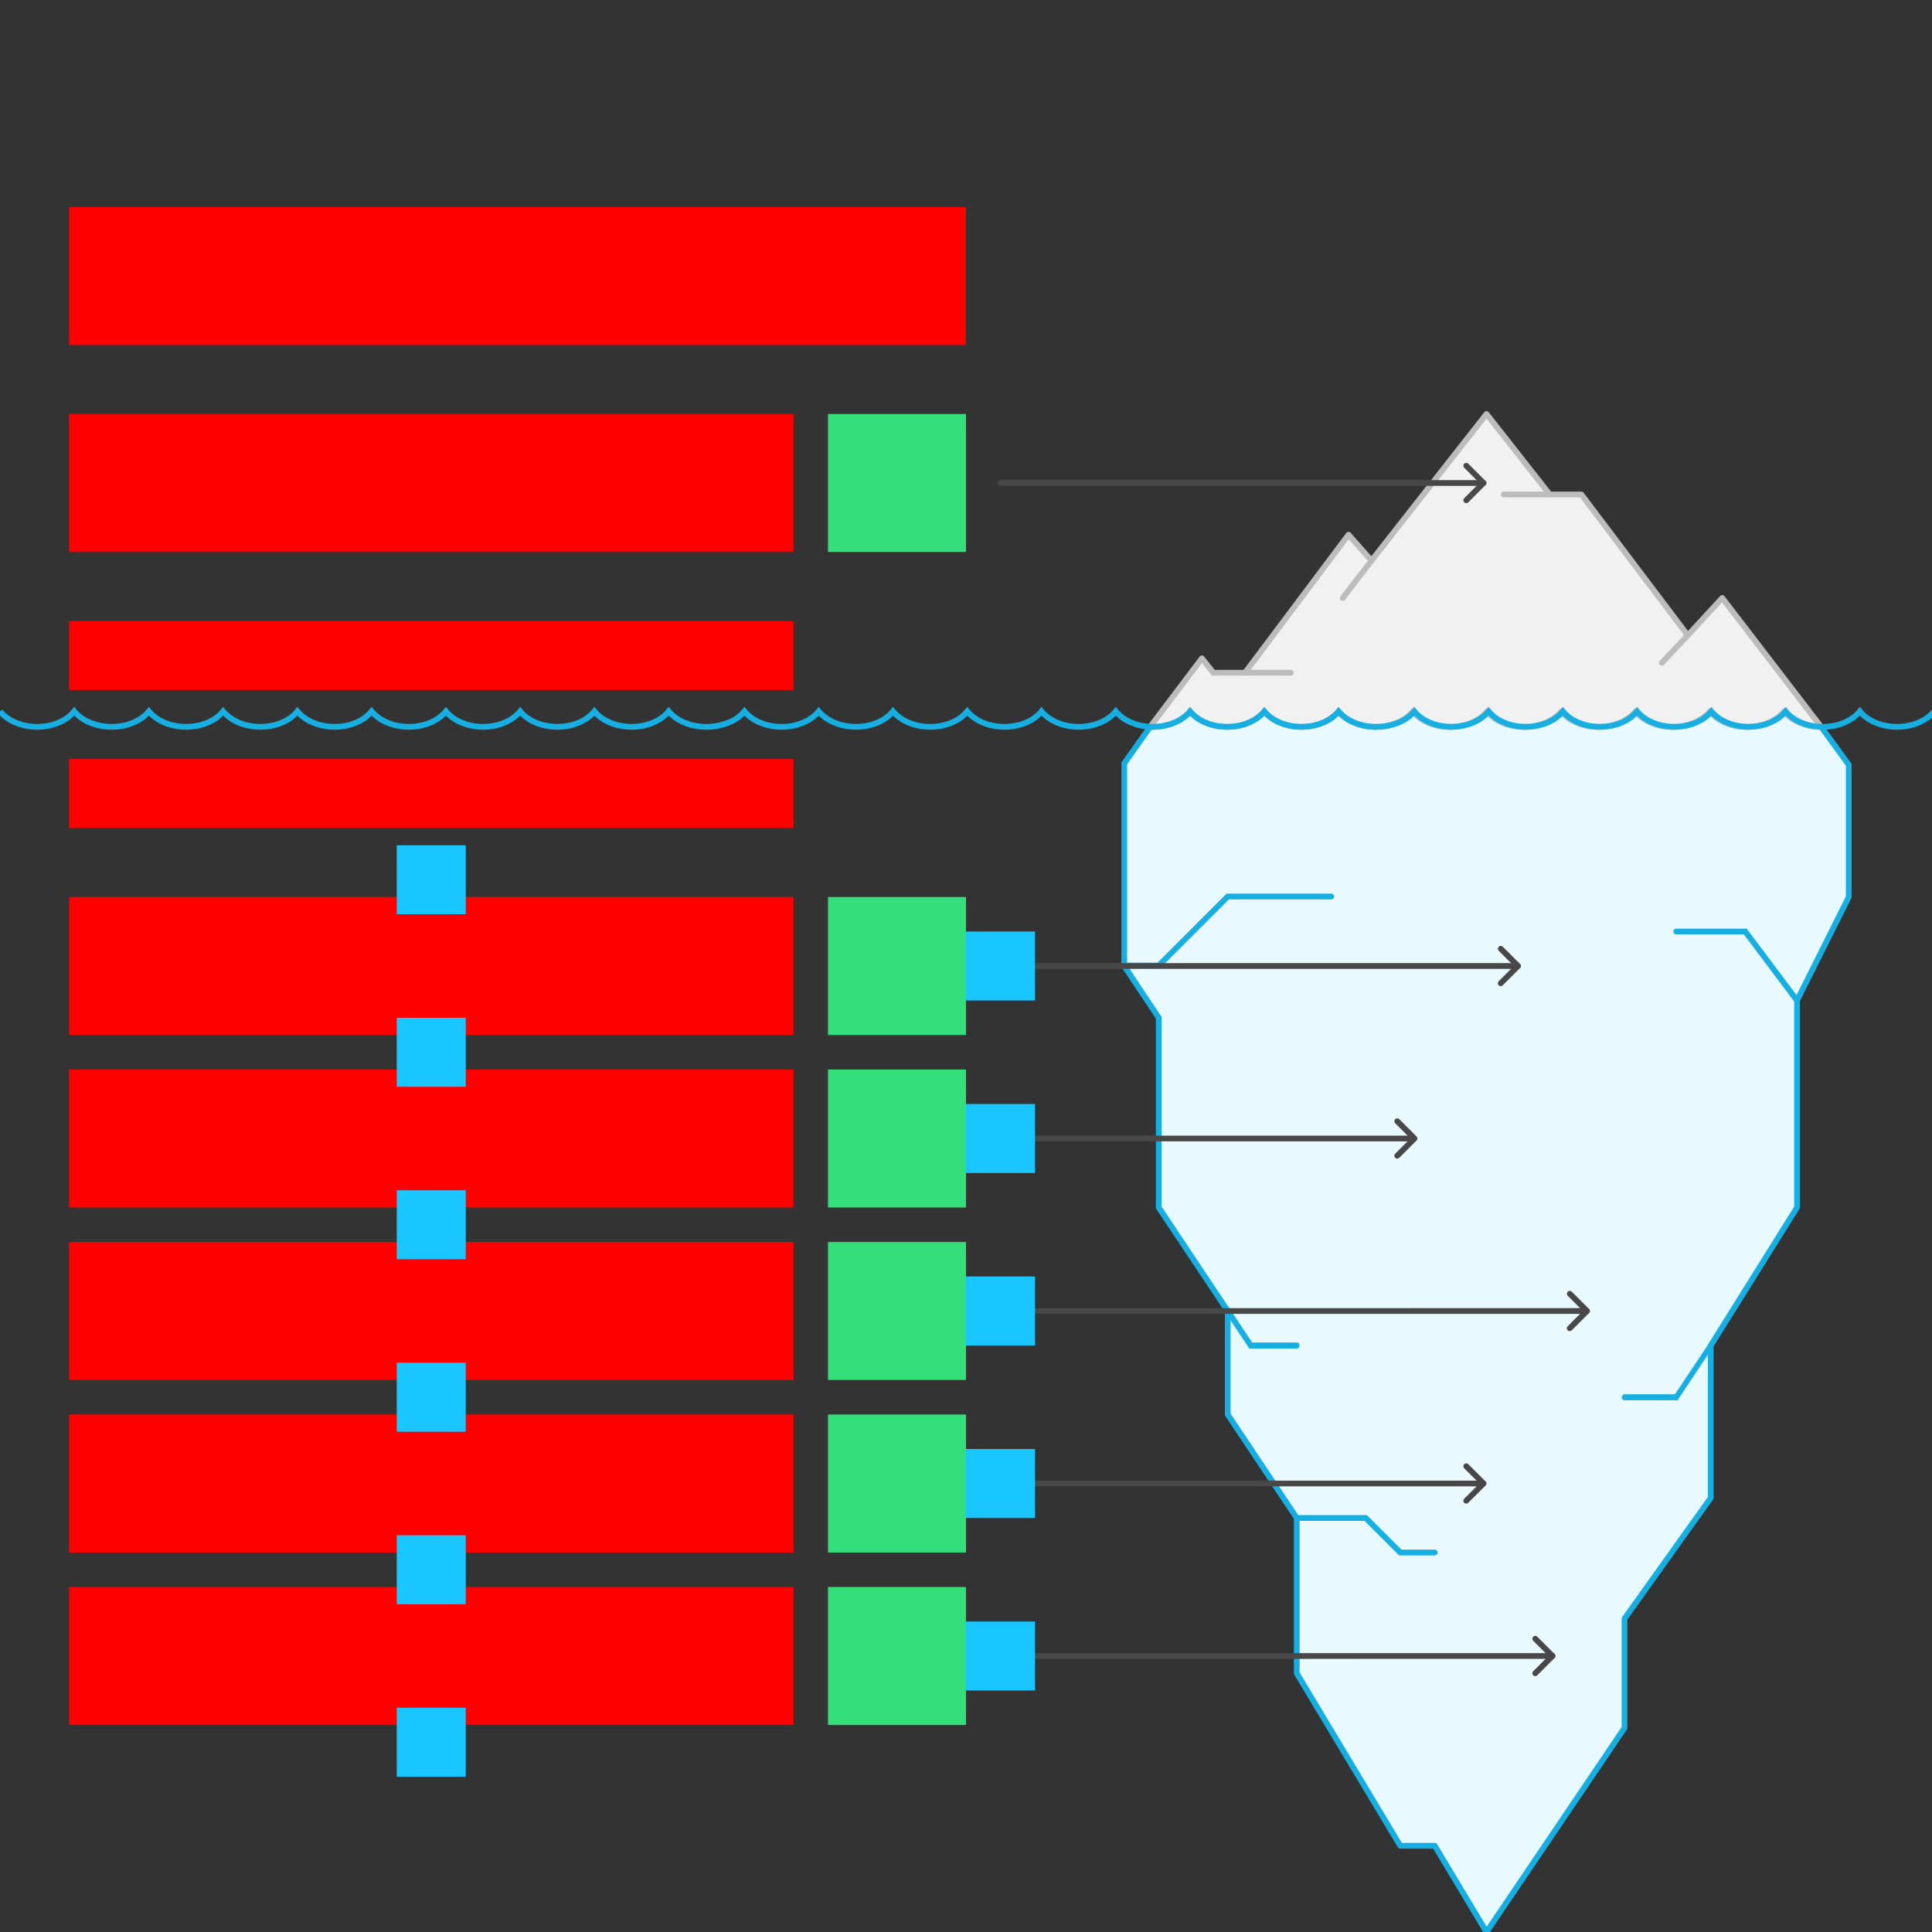 <svg xmlns="http://www.w3.org/2000/svg" width="672" height="672"><rect width="100%" height="100%" fill="#333333" stroke="none"/>    <g id="iceberg-v2--family--5">        <g id="lines">            <g id="common">                <g id="cu" data-entity-classes="Decor">                    <g id="cu_1" >                        <path id="fill" transform="matrix(-1, 0, 0, 1, 643.047, 247.436)" fill="#e8f9ff" d="M242.363 5.378 C237.98 5.378 233.254 3.979 230.243 1.192 C229.846 0.814 229.468 0.424 229.11 0 C228.762 0.424 228.385 0.814 227.977 1.192 C224.966 3.99 220.564 5.378 216.192 5.378 C211.819 5.378 207.417 3.979 204.406 1.192 C204.009 0.814 203.631 0.424 203.283 0 C202.935 0.424 202.558 0.814 202.15 1.192 C199.139 3.99 194.747 5.378 190.365 5.378 C185.982 5.378 181.59 3.979 178.579 1.192 C178.182 0.814 177.804 0.424 177.456 0 C177.108 0.424 176.731 0.814 176.323 1.192 C173.312 3.99 168.91 5.378 164.538 5.378 C160.165 5.378 155.763 3.979 152.752 1.192 C152.355 0.814 151.977 0.424 151.619 0 C151.271 0.424 150.894 0.814 150.496 1.192 C147.485 3.99 143.083 5.378 138.711 5.378 C134.338 5.378 129.936 3.979 126.925 1.192 C126.528 0.814 126.15 0.424 125.792 0 C125.445 0.424 125.067 0.814 124.669 1.192 C121.658 3.99 117.256 5.378 112.884 5.378 C108.511 5.378 104.109 3.979 101.098 1.192 C100.701 0.814 100.323 0.424 99.965 0 C99.618 0.424 99.24 0.814 98.842 1.192 C95.831 3.99 91.429 5.378 87.057 5.378 C82.684 5.378 78.282 3.979 75.271 1.192 C74.874 0.814 74.496 0.424 74.138 0 C73.791 0.424 73.413 0.814 73.015 1.192 C70.004 3.99 65.602 5.378 61.23 5.378 C56.857 5.378 52.455 3.979 49.444 1.192 C49.047 0.814 48.669 0.424 48.311 0 C47.964 0.424 47.586 0.814 47.178 1.192 C44.167 3.99 39.765 5.378 35.393 5.378 C31.02 5.378 26.618 3.979 23.607 1.192 C23.21 0.814 22.832 0.424 22.474 0 C22.127 0.424 21.749 0.814 21.342 1.192 C18.331 3.99 13.651 5.386 9.595 5.386 L0 18.564 L0 64.564 L18 100.564 L18 172.565 L48 220.564 L48 273.564 L78 315.564 L78 353.564 L126 424.565 L144 394.564 L156 394.564 L192 334.564 L192 280.564 L216 244.565 L216 208.564 L240 172.565 L240 106.565 L252 88.565 L252 18.064 L242.98 5.378 L242.363 5.378 Z"></path>
                        <path id="fill_1" transform="matrix(-1, 0, 0, 1, 643.047, 247.436)" fill="none" stroke="#17aee1" stroke-width="2" stroke-linejoin="round" stroke-linecap="round" stroke-miterlimit="4"  d="M 242.363 5.378 C 237.98 5.378 233.254 3.979 230.243 1.192 C 229.846 0.814 229.468 0.424 229.11 0 C 228.762 0.424 228.385 0.814 227.977 1.192 C 224.966 3.99 220.564 5.378 216.192 5.378 C 211.819 5.378 207.417 3.979 204.406 1.192 C 204.009 0.814 203.631 0.424 203.283 0 C 202.935 0.424 202.558 0.814 202.15 1.192 C 199.139 3.99 194.747 5.378 190.365 5.378 C 185.982 5.378 181.59 3.979 178.579 1.192 C 178.182 0.814 177.804 0.424 177.456 0 C 177.108 0.424 176.731 0.814 176.323 1.192 C 173.312 3.99 168.91 5.378 164.538 5.378 C 160.165 5.378 155.763 3.979 152.752 1.192 C 152.355 0.814 151.977 0.424 151.619 0 C 151.272 0.424 150.894 0.814 150.496 1.192 C 147.485 3.99 143.083 5.378 138.711 5.378 C 134.338 5.378 129.936 3.979 126.925 1.192 C 126.528 0.814 126.15 0.424 125.792 0 C 125.445 0.424 125.067 0.814 124.669 1.192 C 121.658 3.99 117.256 5.378 112.884 5.378 C 108.511 5.378 104.109 3.979 101.098 1.192 C 100.701 0.814 100.323 0.424 99.965 0 C 99.618 0.424 99.24 0.814 98.842 1.192 C 95.831 3.99 91.429 5.378 87.057 5.378 C 82.684 5.378 78.282 3.979 75.271 1.192 C 74.874 0.814 74.496 0.424 74.138 0 C 73.79 0.424 73.413 0.814 73.015 1.192 C 70.004 3.99 65.602 5.378 61.23 5.378 C 56.857 5.378 52.455 3.979 49.444 1.192 C 49.047 0.814 48.669 0.424 48.311 0 C 47.964 0.424 47.586 0.814 47.178 1.192 C 44.167 3.99 39.765 5.378 35.393 5.378 C 31.02 5.378 26.618 3.979 23.607 1.192 C 23.21 0.814 22.832 0.424 22.474 0 C 22.127 0.424 21.749 0.814 21.342 1.192 C 18.331 3.99 13.651 5.386 9.595 5.386 L 0 18.564 L 0 64.564 L 18 100.564 L 18 172.565 L 48 220.564 L 48 273.565 L 78 315.565 L 78 353.565 L 126 424.565 L 144 394.565 L 156 394.565 L 192 334.565 L 192 280.565 L 216 244.565 L 216 208.564 L 240 172.565 L 240 106.565 L 252 88.565 L 252 18.064 L 242.98 5.378 L 242.363 5.378 Z"></path></g>
                    <path id="line" transform="matrix(-1, 0, 0, 1, 463.047, 311.83)" fill="none" stroke="#17aee1" stroke-width="2" stroke-linejoin="miter" stroke-linecap="round" stroke-miterlimit="4"  d="M 0 0 L 36 0 L 60 24 L 72 24"></path>
                    <path id="line_1" transform="matrix(-1, 0, 0, 1, 625.047, 324)" fill="none" stroke="#17aee1" stroke-width="2" stroke-linejoin="miter" stroke-linecap="round" stroke-miterlimit="4"  d="M 0 24 L 18 0 L 42 0"></path>
                    <path id="line_2" transform="translate(451.047, 528)" fill="none" stroke="#17aee1" stroke-width="2" stroke-linejoin="miter" stroke-linecap="round" stroke-miterlimit="4"  d="M 48 12 L 36 12 L 24 0 L 0 0"></path>
                    <path id="line_3" transform="matrix(0.464, 0.886, 0.82, -0.572, 427.047, 456)" fill="none" stroke="#17aee1" stroke-width="2" stroke-linejoin="miter" stroke-linecap="round" stroke-miterlimit="4"  d="M 0 0 L 14.535 1.524 L 23.768 15.809"></path>
                    <path id="line_4" transform="matrix(0.901, -0.433, -0.34, -0.941, 567.711, 493.375)" fill="none" stroke="#17aee1" stroke-width="2" stroke-linejoin="miter" stroke-linecap="round" stroke-miterlimit="4"  d="M 0 7.841 L 17.017 0 L 34.509 11.079"></path></g>
                <g id="cu_2" data-entity-classes="Decor">                    <g id="cu_3" >                        <path id="fill_2" transform="matrix(-1, 0, 0, 1, 633.432, 144)" fill="#f1f1f1" d="M233.383 108.822 C228.617 108.964 223.631 107.416 220.62 104.63 C220.223 104.252 219.845 103.862 219.487 103.438 C219.14 103.862 218.762 104.252 218.355 104.63 C215.344 107.428 210.941 108.815 206.569 108.815 C202.197 108.815 197.794 107.416 194.783 104.63 C194.386 104.252 194.008 103.862 193.66 103.438 C193.313 103.862 192.935 104.252 192.528 104.63 C189.517 107.428 185.124 108.815 180.742 108.815 C176.36 108.815 171.967 107.416 168.956 104.63 C168.559 104.252 168.181 103.862 167.833 103.438 C167.486 103.862 167.108 104.252 166.701 104.63 C163.69 107.428 159.287 108.815 154.915 108.815 C150.543 108.815 146.14 107.416 143.129 104.63 C142.732 104.252 142.354 103.862 141.997 103.438 C141.649 103.862 141.271 104.252 140.874 104.63 C137.863 107.428 133.46 108.815 129.088 108.815 C124.716 108.815 120.313 107.416 117.302 104.63 C116.905 104.252 116.527 103.862 116.17 103.438 C115.822 103.862 115.444 104.252 115.047 104.63 C112.036 107.428 107.633 108.815 103.261 108.815 C98.889 108.815 94.486 107.416 91.475 104.63 C91.078 104.252 90.7 103.862 90.343 103.438 C89.995 103.862 89.617 104.252 89.22 104.63 C86.209 107.428 81.806 108.815 77.434 108.815 C73.062 108.815 68.659 107.416 65.648 104.63 C65.251 104.252 64.873 103.862 64.516 103.438 C64.168 103.862 63.79 104.252 63.393 104.63 C60.382 107.428 55.979 108.815 51.607 108.815 C47.235 108.815 42.832 107.416 39.821 104.63 C39.424 104.252 39.046 103.862 38.688 103.438 C38.341 103.862 37.963 104.252 37.556 104.63 C34.545 107.428 30.142 108.815 25.77 108.815 C21.398 108.815 16.995 107.416 13.984 104.63 C13.587 104.252 13.209 103.862 12.852 103.438 C12.504 103.862 12.126 104.252 11.719 104.63 C8.854 107.291 4.258 108.82 0 108.82 L34.383 64 L46.383 77 L83.383 28 L94.383 28 L116.383 9.0714e-6 L156.383 51 L164.383 42 L200.383 90 L211.383 90 L215.383 85 L233.383 108.822 Z"></path>
                        <path id="fill_3" transform="matrix(-1, 0, 0, 1, 633.432, 144)" fill="none" stroke="#bcbcbc" stroke-width="2" stroke-linejoin="round" stroke-linecap="none" stroke-miterlimit="4"  d="M 233.383 108.822 C 228.617 108.964 223.631 107.416 220.62 104.63 C 220.223 104.252 219.845 103.862 219.488 103.438 C 219.14 103.862 218.762 104.252 218.355 104.63 C 215.344 107.428 210.941 108.815 206.569 108.815 C 202.197 108.815 197.794 107.416 194.783 104.63 C 194.386 104.252 194.008 103.862 193.661 103.438 C 193.313 103.862 192.935 104.252 192.528 104.63 C 189.517 107.428 185.124 108.815 180.742 108.815 C 176.36 108.815 171.967 107.416 168.956 104.63 C 168.559 104.252 168.181 103.862 167.833 103.438 C 167.486 103.862 167.108 104.252 166.701 104.63 C 163.69 107.428 159.287 108.815 154.915 108.815 C 150.543 108.815 146.14 107.416 143.129 104.63 C 142.732 104.252 142.354 103.862 141.996 103.438 C 141.649 103.862 141.271 104.252 140.874 104.63 C 137.863 107.428 133.46 108.815 129.088 108.815 C 124.716 108.815 120.313 107.416 117.302 104.63 C 116.905 104.252 116.527 103.862 116.169 103.438 C 115.822 103.862 115.444 104.252 115.047 104.63 C 112.036 107.428 107.633 108.815 103.261 108.815 C 98.889 108.815 94.486 107.416 91.475 104.63 C 91.078 104.252 90.7 103.862 90.343 103.438 C 89.995 103.862 89.617 104.252 89.22 104.63 C 86.209 107.428 81.806 108.815 77.434 108.815 C 73.062 108.815 68.659 107.416 65.648 104.63 C 65.251 104.252 64.873 103.862 64.516 103.438 C 64.168 103.862 63.79 104.252 63.393 104.63 C 60.382 107.428 55.979 108.815 51.607 108.815 C 47.235 108.815 42.832 107.416 39.821 104.63 C 39.424 104.252 39.046 103.862 38.688 103.438 C 38.341 103.862 37.963 104.252 37.556 104.63 C 34.545 107.428 30.142 108.815 25.77 108.815 C 21.398 108.815 16.995 107.416 13.984 104.63 C 13.587 104.252 13.209 103.862 12.852 103.438 C 12.504 103.862 12.126 104.252 11.719 104.63 C 8.854 107.29 4.258 108.82 0 108.82 L 34.383 64 L 46.383 77 L 83.383 28 L 94.383 28 L 116.383 0 L 156.383 51 L 164.383 42 L 200.383 90 L 211.383 90 L 215.383 85 L 233.383 108.822 Z"></path></g>
                    <path id="line_5" transform="matrix(-0.707, -0.707, -0.707, 0.707, 539.047, 172)" fill="none" stroke="#bcbcbc" stroke-width="2" stroke-linejoin="miter" stroke-linecap="round" stroke-miterlimit="4"  d="M 0 0 L 11.314 11.314"></path>
                    <path id="line_6" transform="matrix(-0.707, -0.707, -0.707, 0.707, 448.955, 234)" fill="none" stroke="#bcbcbc" stroke-width="2" stroke-linejoin="miter" stroke-linecap="round" stroke-miterlimit="4"  d="M 0 0 L 11.249 11.249"></path>
                    <path id="line_7" transform="matrix(-1, -5.551115123125783e-17, -5.551115123125783e-17, 1, 587.047, 221)" fill="none" stroke="#bcbcbc" stroke-width="2" stroke-linejoin="miter" stroke-linecap="round" stroke-miterlimit="4"  d="M 0 0 L 9 9.5"></path>
                    <path id="line_8" transform="matrix(-1, -5.551115123125783e-17, -5.551115123125783e-17, 1, 477.047, 195)" fill="none" stroke="#bcbcbc" stroke-width="2" stroke-linejoin="miter" stroke-linecap="round" stroke-miterlimit="4"  d="M 0 0 L 10 13"></path></g>
                <g id="cu_4" data-entity-classes="Decor">                    <path id="line_9" transform="translate(-3.637978807091713e-12, 247.436)" fill="none" stroke="#17aee1" stroke-width="2" stroke-linejoin="miter" stroke-linecap="none" stroke-miterlimit="4"  d="M 672.742 0 C 672.394 0.424 672.017 0.814 671.609 1.192 C 668.598 3.99 664.206 5.378 659.824 5.378 C 655.441 5.378 651.049 3.979 648.038 1.192 C 647.641 0.814 647.263 0.424 646.915 0 C 646.567 0.424 646.19 0.814 645.782 1.192 C 642.771 3.99 638.369 5.378 633.997 5.378 C 629.624 5.378 625.222 3.979 622.211 1.192 C 621.814 0.814 621.436 0.424 621.078 0 C 620.73 0.424 620.353 0.814 619.955 1.192 C 616.944 3.99 612.542 5.378 608.17 5.378 C 603.797 5.378 599.395 3.979 596.384 1.192 C 595.986 0.814 595.609 0.424 595.251 0 C 594.903 0.424 594.526 0.814 594.128 1.192 C 591.117 3.99 586.715 5.378 582.343 5.378 C 577.97 5.378 573.568 3.979 570.557 1.192 C 570.16 0.814 569.782 0.424 569.424 0 C 569.076 0.424 568.699 0.814 568.301 1.192 C 565.29 3.99 560.888 5.378 556.516 5.378 C 552.143 5.378 547.741 3.979 544.73 1.192 C 544.333 0.814 543.955 0.424 543.597 0 C 543.249 0.424 542.872 0.814 542.474 1.192 C 539.463 3.99 535.061 5.378 530.689 5.378 C 526.316 5.378 521.914 3.979 518.903 1.192 C 518.506 0.814 518.128 0.424 517.77 0 C 517.422 0.424 517.045 0.814 516.637 1.192 C 513.626 3.99 509.224 5.378 504.852 5.378 C 500.479 5.378 496.077 3.979 493.066 1.192 C 492.669 0.814 492.291 0.424 491.933 0 C 491.586 0.424 491.208 0.814 490.8 1.192 C 487.789 3.99 483.003 5.386 478.631 5.386 C 474.249 5.386 469.726 3.979 466.714 1.192 C 466.317 0.814 465.94 0.424 465.582 0 C 465.234 0.424 464.856 0.814 464.449 1.192 C 461.438 3.99 457.036 5.378 452.663 5.378 C 448.291 5.378 443.889 3.979 440.878 1.192 C 440.48 0.814 440.103 0.424 439.755 0 C 439.407 0.424 439.029 0.814 438.622 1.192 C 435.611 3.99 431.219 5.378 426.836 5.378 C 422.454 5.378 418.062 3.979 415.051 1.192 C 414.653 0.814 414.276 0.424 413.928 0 C 413.58 0.424 413.202 0.814 412.795 1.192 C 409.784 3.99 405.382 5.378 401.009 5.378 C 396.637 5.378 392.235 3.979 389.224 1.192 C 388.826 0.814 388.449 0.424 388.091 0 C 387.743 0.424 387.365 0.814 386.968 1.192 C 383.957 3.99 379.555 5.378 375.182 5.378 C 370.81 5.378 366.408 3.979 363.397 1.192 C 362.999 0.814 362.622 0.424 362.264 0 C 361.916 0.424 361.538 0.814 361.141 1.192 C 358.13 3.99 353.728 5.378 349.355 5.378 C 344.983 5.378 340.581 3.979 337.57 1.192 C 337.172 0.814 336.795 0.424 336.437 0 C 336.089 0.424 335.711 0.814 335.314 1.192 C 332.303 3.99 327.901 5.378 323.528 5.378 C 319.156 5.378 314.754 3.979 311.743 1.192 C 311.345 0.814 310.967 0.424 310.61 0 C 310.262 0.424 309.884 0.814 309.487 1.192 C 306.476 3.99 302.074 5.378 297.701 5.378 C 293.329 5.378 288.927 3.979 285.916 1.192 C 285.518 0.814 285.14 0.424 284.783 0 C 284.435 0.424 284.057 0.814 283.65 1.192 C 280.639 3.99 276.237 5.378 271.864 5.378 C 267.492 5.378 263.09 3.979 260.079 1.192 C 259.681 0.814 259.303 0.424 258.946 0 C 258.598 0.424 258.22 0.814 257.813 1.192 C 254.802 3.99 250.016 5.386 245.643 5.386 C 241.261 5.386 236.738 3.979 233.727 1.192 C 233.329 0.814 232.952 0.424 232.594 0 C 232.246 0.424 231.868 0.814 231.461 1.192 C 228.45 3.99 224.048 5.378 219.675 5.378 C 215.303 5.378 210.901 3.979 207.89 1.192 C 207.492 0.814 207.114 0.424 206.767 0 C 206.419 0.424 206.041 0.814 205.634 1.192 C 202.623 3.99 198.231 5.378 193.848 5.378 C 189.466 5.378 185.074 3.979 182.063 1.192 C 181.665 0.814 181.287 0.424 180.94 0 C 180.592 0.424 180.214 0.814 179.807 1.192 C 176.796 3.99 172.394 5.378 168.021 5.378 C 163.649 5.378 159.247 3.979 156.236 1.192 C 155.838 0.814 155.46 0.424 155.103 0 C 154.755 0.424 154.377 0.814 153.98 1.192 C 150.969 3.99 146.567 5.378 142.194 5.378 C 137.822 5.378 133.42 3.979 130.409 1.192 C 130.011 0.814 129.633 0.424 129.276 0 C 128.928 0.424 128.55 0.814 128.153 1.192 C 125.142 3.99 120.74 5.378 116.367 5.378 C 111.995 5.378 107.593 3.979 104.582 1.192 C 104.184 0.814 103.806 0.424 103.449 0 C 103.101 0.424 102.723 0.814 102.326 1.192 C 99.315 3.99 94.913 5.378 90.54 5.378 C 86.168 5.378 81.766 3.979 78.755 1.192 C 78.357 0.814 77.98 0.424 77.622 0 C 77.274 0.424 76.896 0.814 76.499 1.192 C 73.488 3.99 69.086 5.378 64.713 5.378 C 60.341 5.378 55.939 3.979 52.928 1.192 C 52.53 0.814 52.153 0.424 51.795 0 C 51.447 0.424 51.069 0.814 50.662 1.192 C 47.651 3.99 43.249 5.378 38.876 5.378 M 38.876 5.378 C 34.494 5.378 29.971 3.979 26.96 1.192 C 26.562 0.814 26.185 0.424 25.827 0 C 25.479 0.424 25.102 0.814 24.694 1.192 C 21.683 3.99 17.281 5.378 12.909 5.378 C 8.536 5.378 4.134 3.979 1.123 1.192 C 0.725 0.814 0.348 0.424 0 0 M 38.876 5.378 L 38.876 5.386"></path></g>
                <g id="arrow-top" data-entity-classes="LeaderLine">                    <g id="cu_5" data-entity-classes="LeaderLine">                        <path id="Vector" data-entity-classes="LeaderLine" transform="translate(348, 167.996)" fill="none" stroke="#484848" stroke-width="2" stroke-linejoin="round" stroke-linecap="round" stroke-miterlimit="10"  d="M 0 0.004 L 168 0"></path>
                        <path id="Vector_1" transform="translate(510, 162)" fill="none" stroke="#484848" stroke-width="2" stroke-linejoin="round" stroke-linecap="round" stroke-miterlimit="10"  d="M 0 12 L 6 5.996 L 0.008 0"></path></g></g></g>
            <g id="g-1">                <g id="arrow-1" data-entity-classes="LeaderLine">                    <g id="cu_6" data-entity-classes="LeaderLine">                        <path id="Vector_2" data-entity-classes="LeaderLine" transform="translate(348, 335.996)" fill="none" stroke="#484848" stroke-width="2" stroke-linejoin="round" stroke-linecap="round" stroke-miterlimit="10"  d="M 0 0.004 L 180 0"></path>
                        <path id="Vector_3" transform="translate(522, 330)" fill="none" stroke="#484848" stroke-width="2" stroke-linejoin="round" stroke-linecap="round" stroke-miterlimit="10"  d="M 0 12 L 6 5.996 L 0.008 0"></path></g></g></g>
            <g id="g-2">                <g id="arrow-2" data-entity-classes="LeaderLine">                    <g id="cu_7" data-entity-classes="LeaderLine">                        <path id="Vector_4" data-entity-classes="LeaderLine" transform="matrix(1, 0, 0, -1, 348, 396.004)" fill="none" stroke="#484848" stroke-width="2" stroke-linejoin="round" stroke-linecap="round" stroke-miterlimit="10"  d="M 0 0.004 L 142 0"></path>
                        <path id="Vector_5" transform="translate(486, 390)" fill="none" stroke="#484848" stroke-width="2" stroke-linejoin="round" stroke-linecap="round" stroke-miterlimit="10"  d="M 0 12 L 6 5.996 L 0.008 0"></path></g></g></g>
            <g id="g-3">                <g id="arrow-3" data-entity-classes="LeaderLine">                    <g id="cu_8" data-entity-classes="LeaderLine">                        <path id="Vector_6" data-entity-classes="LeaderLine" transform="translate(348, 455.996)" fill="none" stroke="#484848" stroke-width="2" stroke-linejoin="round" stroke-linecap="round" stroke-miterlimit="10"  d="M 0 0.004 L 204 0"></path>
                        <path id="Vector_7" transform="translate(546, 450)" fill="none" stroke="#484848" stroke-width="2" stroke-linejoin="round" stroke-linecap="round" stroke-miterlimit="10"  d="M 0 12 L 6 5.996 L 0.008 0"></path></g></g></g>
            <g id="g-4">                <g id="arrow-4" data-entity-classes="LeaderLine">                    <g id="cu_9" data-entity-classes="LeaderLine">                        <path id="Vector_8" data-entity-classes="LeaderLine" transform="translate(348, 515.996)" fill="none" stroke="#484848" stroke-width="2" stroke-linejoin="round" stroke-linecap="round" stroke-miterlimit="10"  d="M 0 0.004 L 168 0"></path>
                        <path id="Vector_9" transform="translate(510, 510)" fill="none" stroke="#484848" stroke-width="2" stroke-linejoin="round" stroke-linecap="round" stroke-miterlimit="10"  d="M 0 12 L 6 5.996 L 0.008 0"></path></g></g></g>
            <g id="g-5">                <g id="arrow-5" data-entity-classes="LeaderLine">                    <g id="cu_10" data-entity-classes="LeaderLine">                        <path id="Vector_10" data-entity-classes="LeaderLine" transform="translate(348, 575.996)" fill="none" stroke="#484848" stroke-width="2" stroke-linejoin="round" stroke-linecap="round" stroke-miterlimit="10"  d="M 0 0.004 L 192 0"></path>
                        <path id="Vector_11" transform="translate(534, 570)" fill="none" stroke="#484848" stroke-width="2" stroke-linejoin="round" stroke-linecap="round" stroke-miterlimit="10"  d="M 0 12 L 6 5.996 L 0.008 0"></path></g></g></g></g>
        <path id="tx-rc-5" transform="matrix(1, -6.079792722388024e-17, 5.068409575331278e-17, 1, 24, 552)" fill="#ff00001a" d="M0 0 L252 0 L252 48 L0 48 L0 0 Z"></path>
        <path id="tx-rc-4" transform="matrix(1, -6.079792722388024e-17, 5.068409575331278e-17, 1, 24, 492)" fill="#ff00001a" d="M0 0 L252 0 L252 48 L0 48 L0 0 Z"></path>
        <path id="tx-rc-3" transform="matrix(1, -6.079792722388024e-17, 5.068409575331278e-17, 1, 24, 432)" fill="#ff00001a" d="M0 0 L252 0 L252 48 L0 48 L0 0 Z"></path>
        <path id="tx-rc-2" transform="matrix(1, -6.079792722388024e-17, 5.068409575331278e-17, 1, 24, 372)" fill="#ff00001a" d="M0 0 L252 0 L252 48 L0 48 L0 0 Z"></path>
        <path id="tx-rc-1" transform="translate(24, 312)" fill="#ff00001a" d="M0 0 L252 0 L252 48 L0 48 L0 0 Z"></path>
        <path id="tx-rc-top" transform="matrix(1, -6.079792722388024e-17, 5.068409575331278e-17, 1, 24, 144)" fill="#ff00001a" d="M0 0 L252 0 L252 48 L0 48 L0 0 Z"></path>
        <path id="ic-cc-5" transform="matrix(1, -5.551115123125783e-17, 5.551115123125783e-17, 1, 288, 552)" fill="#33de7b1a" d="M0 0 L48 0 L48 48 L0 48 L0 0 Z"></path>
        <path id="ic-cc-4" transform="matrix(1, -5.551115123125783e-17, 5.551115123125783e-17, 1, 288, 492)" fill="#33de7b1a" d="M0 0 L48 0 L48 48 L0 48 L0 0 Z"></path>
        <path id="ic-cc-3" transform="matrix(1, -5.551115123125783e-17, 5.551115123125783e-17, 1, 288, 432)" fill="#33de7b1a" d="M0 0 L48 0 L48 48 L0 48 L0 0 Z"></path>
        <path id="ic-cc-2" transform="matrix(1, -5.551115123125783e-17, 5.551115123125783e-17, 1, 288, 372)" fill="#33de7b1a" d="M0 0 L48 0 L48 48 L0 48 L0 0 Z"></path>
        <path id="ic-cc-1" transform="matrix(1, -5.551115123125783e-17, 5.551115123125783e-17, 1, 288, 312)" fill="#33de7b1a" d="M0 0 L48 0 L48 48 L0 48 L0 0 Z"></path>
        <path id="ic-cc-top" transform="matrix(1, -5.551115123125783e-17, 5.551115123125783e-17, 1, 288, 144)" fill="#33de7b1a" d="M0 0 L48 0 L48 48 L0 48 L0 0 Z"></path>
        <rect id="bt-cc-remove-5" fill="#1ac6ff33" transform="matrix(1, -5.551115123125783e-17, 5.551115123125783e-17, 1, 336, 564)" width="24" height="24" rx="0" ry="0"></rect>
        <rect id="bt-cc-remove-4" fill="#1ac6ff33" transform="matrix(1, -5.551115123125783e-17, 5.551115123125783e-17, 1, 336, 504)" width="24" height="24" rx="0" ry="0"></rect>
        <rect id="bt-cc-remove-3" fill="#1ac6ff33" transform="matrix(1, -5.551115123125783e-17, 5.551115123125783e-17, 1, 336, 444)" width="24" height="24" rx="0" ry="0"></rect>
        <rect id="bt-cc-remove-2" fill="#1ac6ff33" transform="matrix(1, -5.551115123125783e-17, 5.551115123125783e-17, 1, 336, 384)" width="24" height="24" rx="0" ry="0"></rect>
        <rect id="bt-cc-remove-1" fill="#1ac6ff33" transform="matrix(1, -5.551115123125783e-17, 5.551115123125783e-17, 1, 336, 324)" width="24" height="24" rx="0" ry="0"></rect>
        <path id="tx-lc-under" transform="translate(24, 264)" fill="#ff00001a" d="M0 0 L252 0 L252 24 L0 24 L0 0 Z"></path>
        <path id="tx-lc-over" transform="translate(24, 216)" fill="#ff00001a" d="M0 0 L252 0 L252 24 L0 24 L0 0 Z"></path>
        <path id="tx-lb-title" transform="matrix(1, -1.6081230200044232e-16, 1.6081230200044232e-16, 1, 24, 72)" fill="#ff00001a" d="M0 0 L312 0 L312 48 L0 48 L0 0 Z"></path>
        <rect id="bt-cc-add-6" fill="#1ac6ff33" transform="matrix(1, -5.551115123125783e-17, 5.551115123125783e-17, 1, 138, 594)" width="24" height="24" rx="0" ry="0"></rect>
        <rect id="bt-cc-add-5" fill="#1ac6ff33" transform="matrix(1, -5.551115123125783e-17, 5.551115123125783e-17, 1, 138, 534)" width="24" height="24" rx="0" ry="0"></rect>
        <rect id="bt-cc-add-4" fill="#1ac6ff33" transform="matrix(1, -5.551115123125783e-17, 5.551115123125783e-17, 1, 138, 474)" width="24" height="24" rx="0" ry="0"></rect>
        <rect id="bt-cc-add-3" fill="#1ac6ff33" transform="matrix(1, -5.551115123125783e-17, 5.551115123125783e-17, 1, 138, 414)" width="24" height="24" rx="0" ry="0"></rect>
        <rect id="bt-cc-add-2" fill="#1ac6ff33" transform="matrix(1, -5.551115123125783e-17, 5.551115123125783e-17, 1, 138, 354)" width="24" height="24" rx="0" ry="0"></rect>
        <rect id="bt-cc-add-1" fill="#1ac6ff33" transform="matrix(1, -5.551115123125783e-17, 5.551115123125783e-17, 1, 138, 294)" width="24" height="24" rx="0" ry="0"></rect></g></svg>